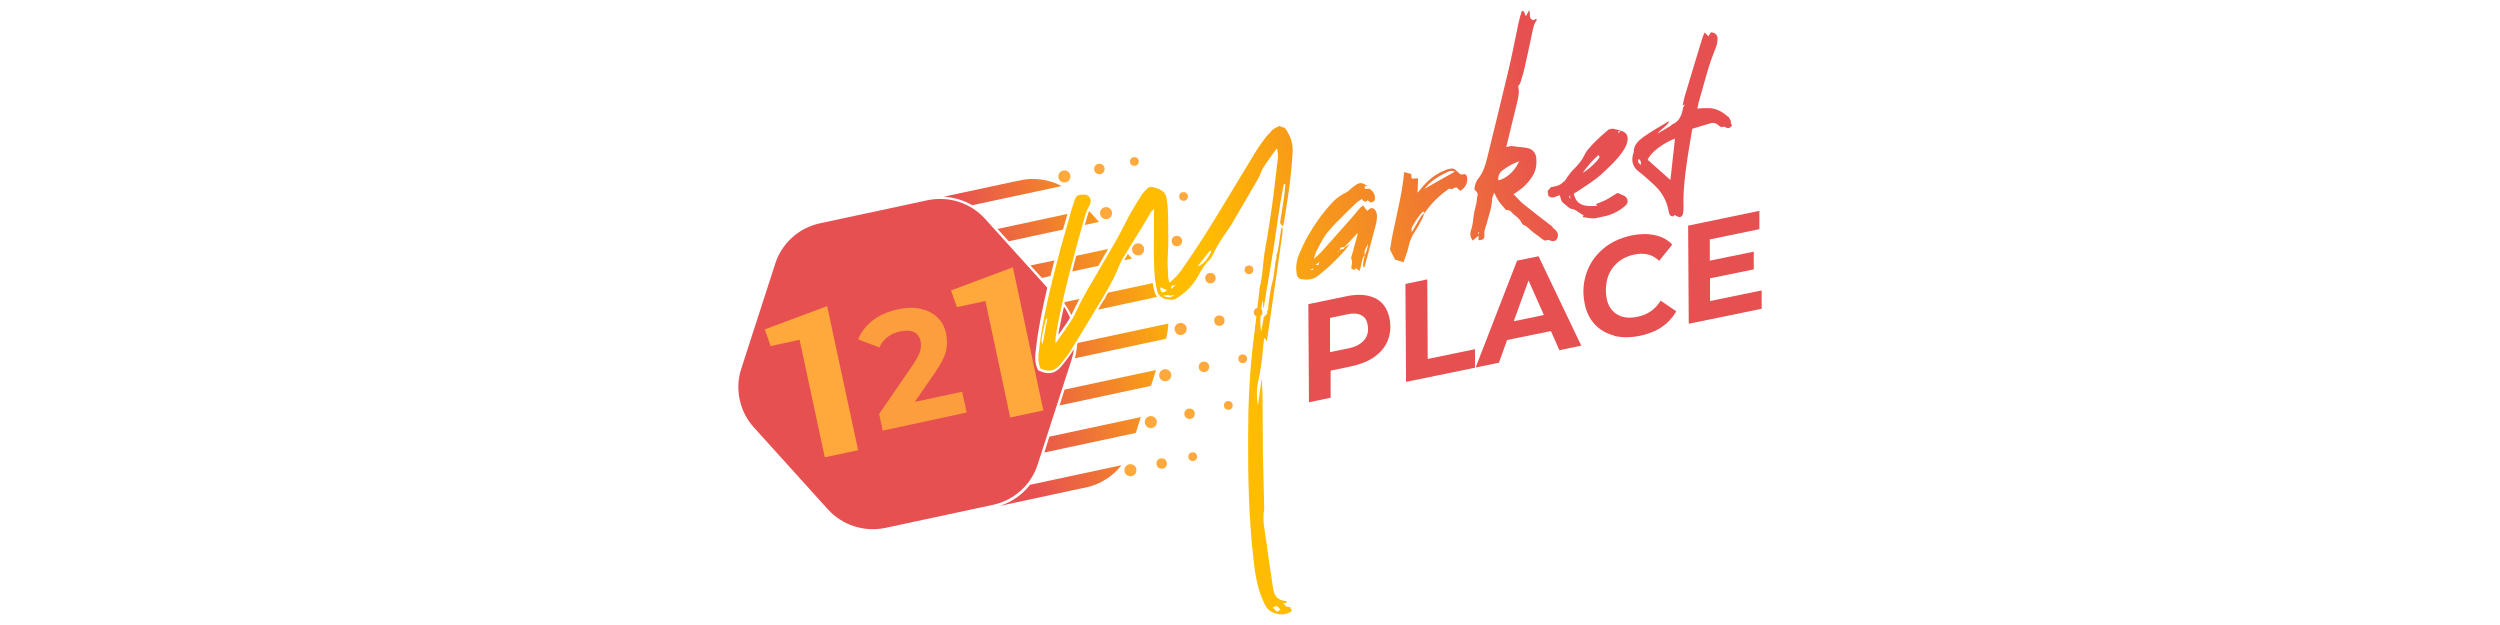 <?xml version="1.0" encoding="UTF-8"?>
<svg id="a" data-name="Layer 1" xmlns="http://www.w3.org/2000/svg" xmlns:xlink="http://www.w3.org/1999/xlink" viewBox="0 0 120 30">
  <defs>
    <style>
      .z {
        fill: url(#j);
      }

      .aa {
        fill: url(#m);
      }

      .ab {
        fill: url(#h);
      }

      .ac {
        fill: url(#t);
      }

      .ad {
        fill: url(#i);
      }

      .ae {
        fill: url(#l);
      }

      .af {
        fill: #e75051;
      }

      .ag {
        fill: url(#f);
      }

      .ah {
        fill: url(#g);
      }

      .ai {
        fill: url(#n);
      }

      .aj {
        fill: url(#e);
      }

      .ak {
        fill: url(#v);
      }

      .al {
        fill: url(#y);
      }

      .am {
        fill: url(#d);
      }

      .an {
        fill: url(#x);
      }

      .ao {
        fill: url(#u);
      }

      .ap {
        fill: url(#c);
      }

      .aq {
        fill: url(#w);
      }

      .ar {
        opacity: .88;
      }

      .as {
        fill: url(#k);
      }

      .at {
        fill: #ffa83b;
      }
    </style>
    <linearGradient id="c" x1="41.38" y1="11.05" x2="55.41" y2="7.17" gradientUnits="userSpaceOnUse">
      <stop offset=".32" stop-color="#e75051"/>
      <stop offset="1" stop-color="#ffbc00"/>
    </linearGradient>
    <linearGradient id="d" x1="42.09" y1="13.27" x2="55.87" y2="9.46" xlink:href="#c"/>
    <linearGradient id="e" x1="42.04" y1="13.05" x2="55.81" y2="9.24" xlink:href="#c"/>
    <linearGradient id="f" x1="42.63" y1="15.16" x2="56.37" y2="11.36" xlink:href="#c"/>
    <linearGradient id="g" x1="42.6" y1="15.03" x2="56.34" y2="11.23" xlink:href="#c"/>
    <linearGradient id="h" x1="42.72" y1="15.49" x2="56.46" y2="11.68" xlink:href="#c"/>
    <linearGradient id="i" x1="43.18" y1="17.05" x2="56.85" y2="13.26" xlink:href="#c"/>
    <linearGradient id="j" x1="43.24" y1="17.23" x2="56.9" y2="13.45" xlink:href="#c"/>
    <linearGradient id="k" x1="43.78" y1="19.15" x2="57.44" y2="15.37" xlink:href="#c"/>
    <linearGradient id="l" x1="44.28" y1="21.07" x2="58.02" y2="17.27" xlink:href="#c"/>
    <linearGradient id="m" x1="45.24" y1="24.86" x2="59.27" y2="20.98" xlink:href="#c"/>
    <linearGradient id="n" x1="44.8" y1="22.98" x2="58.58" y2="19.17" xlink:href="#c"/>
    <linearGradient id="t" x1="370.66" y1="-1364.78" x2="345.43" y2="-1362.59" gradientTransform="translate(7.82 1423) rotate(-12.1)" xlink:href="#c"/>
    <linearGradient id="u" x1="370.45" y1="-1370.27" x2="344.78" y2="-1368.04" gradientTransform="translate(7.82 1423) rotate(-12.1)" xlink:href="#c"/>
    <linearGradient id="v" x1="370.36" y1="-1370.1" x2="344.67" y2="-1367.87" gradientTransform="translate(7.82 1423) rotate(-12.1)" xlink:href="#c"/>
    <linearGradient id="w" x1="369.99" y1="-1372.38" x2="344.44" y2="-1370.16" gradientTransform="translate(7.82 1423) rotate(-12.1)" xlink:href="#c"/>
    <linearGradient id="x" x1="370.23" y1="-1369.26" x2="344.51" y2="-1367.02" gradientTransform="translate(7.82 1423) rotate(-12.1)" xlink:href="#c"/>
    <linearGradient id="y" x1="370" y1="-1370.24" x2="344.44" y2="-1368.02" gradientTransform="translate(7.82 1423) rotate(-12.1)" xlink:href="#c"/>
  </defs>
  <g id="b" data-name="lineas">
    <path class="ap" d="M50.96,8.93c-.42-.22-.9-.34-1.38-.34-.2,0-.41,.02-.62,.07l-.3,.06-3.36,.72c.48,.03,.95,.17,1.37,.41l4.29-.92Z"/>
    <path class="am" d="M52.07,10.8l.68-.15-.47-.52c-.06,.13-.1,.28-.14,.43-.02,.08-.05,.16-.07,.24Z"/>
    <path class="aj" d="M51.23,10.27l-3.35,.72,.54,.59,2.6-.56c.04-.12,.07-.25,.11-.37,.04-.13,.07-.26,.11-.38Z"/>
    <path class="ag" d="M52.72,12.76c.05-.09,.11-.19,.16-.28,.1-.18,.21-.35,.31-.53l-1.53,.33c-.07,.25-.13,.5-.19,.75l1.25-.27Z"/>
    <path class="ah" d="M49.47,12.75l.54,.59,.41-.09c.06-.25,.13-.5,.19-.75l-1.14,.24Z"/>
    <polygon class="ab" points="54.34 12.41 54.14 12.19 53.96 12.49 54.34 12.41"/>
    <path class="ad" d="M51.65,14.67l.04-.08c.04-.08,.08-.16,.12-.24l-.7,.15s-.01,.05-.02,.07c.13,.17,.24,.36,.33,.56,.08-.15,.15-.3,.22-.45Z"/>
    <path class="z" d="M55.32,13.59l-2.14,.46s-.04,.07-.06,.11l-.05,.09v.02c-.13,.2-.25,.39-.36,.59l2.83-.61c-.06-.07-.1-.16-.13-.27-.04-.14-.06-.27-.08-.4Z"/>
    <path class="as" d="M51.58,17.2l4.39-.94c.07-.24,.1-.49,.11-.73l-4.34,.93s-.03,.04-.04,.07c-.01,.23-.05,.45-.11,.67Z"/>
    <polygon class="ae" points="50.86 19.46 55.25 18.52 55.49 17.76 51.1 18.7 50.86 19.46"/>
    <path class="aa" d="M47.96,24.29l3.86-.83,.3-.06c.69-.15,1.29-.53,1.71-1.07l-4.39,.94c-.37,.48-.89,.84-1.48,1.02Z"/>
    <polygon class="ai" points="50.13 21.72 54.52 20.78 54.76 20.02 50.37 20.96 50.13 21.72"/>
  </g>
  <g id="o" data-name="hexa rojo">
    <path class="af" d="M50.94,17.59c-.19,.22-.38,.32-.61,.32-.14,0-.29-.04-.46-.12l-.04-.02-.02-.04c-.17-.34-.12-.69-.08-1.02,.11-.99,.32-1.97,.54-2.9l-2.99-3.31c-.69-.76-1.74-1.1-2.75-.89l-5.18,1.11c-1.01,.22-1.83,.96-2.14,1.94l-1.63,5.04c-.32,.98-.08,2.06,.61,2.82l3.55,3.93c.69,.76,1.74,1.1,2.75,.89l5.18-1.11c1.01-.22,1.83-.96,2.14-1.94l1.63-5.04c.05-.17,.09-.33,.11-.5,0,.01-.02,.03-.03,.05-.15,.24-.33,.49-.58,.79Z"/>
    <path class="af" d="M50.79,16.09c.15-.21,.3-.42,.44-.63,.05-.07,.09-.14,.13-.21-.08-.19-.18-.37-.29-.53-.08,.37-.16,.74-.23,1.11-.02,.09-.03,.18-.04,.26Z"/>
  </g>
  <g id="p" data-name="puntitos">
    <g>
      <circle class="at" cx="51.09" cy="8.47" r=".29"/>
      <circle class="at" cx="52.77" cy="8.11" r=".25"/>
      <circle class="at" cx="54.45" cy="7.75" r=".21"/>
    </g>
    <g>
      <circle class="at" cx="53.09" cy="10.23" r=".29"/>
      <circle class="at" cx="56.81" cy="9.43" r=".21"/>
    </g>
    <g>
      <circle class="at" cx="54.63" cy="11.97" r=".29"/>
      <circle class="at" cx="56.49" cy="11.57" r=".25"/>
    </g>
    <g>
      <circle class="at" cx="58.1" cy="13.35" r=".25"/>
      <circle class="at" cx="59.95" cy="12.95" r=".21"/>
    </g>
    <g>
      <circle class="at" cx="56.67" cy="15.79" r=".29"/>
      <circle class="at" cx="58.53" cy="15.39" r=".25"/>
      <circle class="at" cx="60.39" cy="14.99" r=".21"/>
    </g>
    <g>
      <circle class="at" cx="55.93" cy="18.01" r=".29"/>
      <circle class="at" cx="57.79" cy="17.61" r=".25"/>
      <circle class="at" cx="59.65" cy="17.22" r=".21"/>
    </g>
    <g>
      <circle class="at" cx="55.24" cy="20.26" r=".29"/>
      <circle class="at" cx="57.1" cy="19.86" r=".25"/>
      <circle class="at" cx="58.96" cy="19.46" r=".21"/>
    </g>
    <g>
      <circle class="at" cx="54.26" cy="22.57" r=".29"/>
      <circle class="at" cx="55.76" cy="22.25" r=".25"/>
      <circle class="at" cx="57.25" cy="21.92" r=".21"/>
    </g>
  </g>
  <g id="q" data-name="121">
    <path class="at" d="M39.7,14.68l1.49,6.93-1.6,.34-1.21-5.64-1.39,.3-.28-.8,3-1.12Z"/>
    <g class="ar">
      <path class="at" d="M46.18,18.79l.22,1.01-4.03,.87-.17-.8,1.64-2.39c.17-.26,.28-.47,.33-.63,.04-.17,.05-.32,.02-.47-.05-.21-.15-.36-.32-.44-.17-.08-.39-.09-.67-.03-.23,.05-.44,.14-.6,.27-.17,.13-.3,.3-.39,.5l-1.02-.39c.14-.35,.38-.66,.7-.91,.33-.25,.73-.43,1.2-.53,.4-.09,.76-.1,1.08-.03,.33,.07,.6,.2,.81,.4,.22,.2,.36,.46,.43,.78,.06,.29,.06,.57,0,.85-.07,.28-.24,.62-.52,1.02l-.98,1.42,2.29-.49Z"/>
    </g>
    <path class="at" d="M48.62,12.83l1.46,6.87-1.59,.34-1.19-5.59-1.37,.29-.28-.8,2.97-1.11Z"/>
  </g>
  <g id="r" data-name="place">
    <path class="af" d="M66.01,14.31c.36,.18,.58,.5,.68,.94,.08,.38,.06,.73-.06,1.05-.12,.32-.33,.59-.63,.81-.3,.22-.67,.37-1.12,.47l-1.01,.21v1.3s-1.04,.22-1.04,.22l-.03-4.71,1.83-.38c.56-.12,1.03-.08,1.39,.1Zm-.51,1.99c.16-.2,.2-.45,.14-.74-.04-.22-.15-.36-.32-.44-.17-.08-.39-.09-.66-.03l-.82,.17v1.64s.89-.18,.89-.18c.35-.07,.6-.21,.76-.41Z"/>
    <path class="af" d="M67.46,13.63l1.05-.22,.02,3.82,2.27-.47v.89s-3.31,.68-3.31,.68l-.03-4.71Z"/>
    <path class="af" d="M74.45,15.89l-2.11,.43-.39,1.09-1.12,.23,1.99-5.13,1.03-.21,2.05,4.29-1.05,.22-.41-.93Zm-.34-.76l-.74-1.67-.71,1.96,1.45-.3Z"/>
    <path class="af" d="M77.47,16.1c-.37-.09-.68-.27-.92-.53-.24-.26-.4-.58-.48-.97-.11-.51-.08-1,.07-1.46,.15-.46,.41-.85,.79-1.18s.84-.54,1.39-.66c.41-.08,.78-.09,1.12-.01,.34,.07,.61,.22,.83,.45l-.63,.78c-.31-.3-.71-.41-1.2-.3-.33,.07-.61,.21-.83,.41-.22,.21-.38,.46-.46,.76-.08,.3-.09,.61-.03,.94,.07,.35,.24,.6,.5,.76,.26,.16,.6,.2,1,.11,.48-.1,.84-.36,1.09-.77l.75,.51c-.34,.61-.92,1.01-1.75,1.18-.45,.09-.86,.09-1.24,0Z"/>
    <path class="af" d="M82.07,11.49v1.02s2.11-.43,2.11-.43v.85s-2.1,.43-2.1,.43v1.09s2.48-.51,2.48-.51v.88s-3.5,.72-3.5,.72l-.03-4.71,3.42-.71v.88s-2.37,.49-2.37,.49Z"/>
  </g>
  <g id="s" data-name="Market">
    <path class="ac" d="M61.32,6.11s-.03,0-.04,0c-.06,.02-.11,.06-.16,.09,0,0-.02,.01-.02,.02-.04,.03-.07,.06-.1,.1-.03,.04-.07,.07-.1,.11-.03,.04-.07,.07-.1,.11-.03,.04-.07,.07-.09,.11-.14,.19-.29,.39-.41,.59-.75,1.22-1.48,2.46-2.24,3.68-.41,.67-.85,1.32-1.3,1.97-.16,.25-.37,.47-.63,.68-.03-.13-.06-.24-.06-.33-.01-.3-.04-.59-.02-.89,.04-.61,.03-1.22,.02-1.83,0-.33-.02-.65-.07-.98-.04-.36-.32-.46-.62-.55-.04-.01-.07-.02-.11-.02-.19,0-.27,.16-.39,.28-.06,.06-.1,.14-.14,.2-.15,.24-.3,.48-.44,.73-.19,.32-.34,.65-.51,.97-.38,.7-.79,1.38-1.19,2.07-.27,.46-.55,.93-.79,1.41-.14,.3-.28,.61-.47,.89-.2,.29-.4,.58-.61,.87-.02,.03-.05,.05-.07,.08,0-.24,.03-.46,.07-.67,.34-1.79,.81-3.54,1.31-5.29,.06-.22,.12-.43,.24-.62,.07-.13,.09-.24,.06-.34-.04-.11-.13-.19-.24-.21-.01,0-.02,0-.04,0-.03,0-.05,0-.08,0-.02,0-.04,0-.06,0l-.12,.02c-.13,.03-.16,.12-.2,.2-.05,.16-.11,.3-.15,.45-.23,.83-.48,1.65-.69,2.48-.36,1.39-.71,2.8-.88,4.24-.04,.33-.08,.65,.07,.96,.15,.07,.29,.1,.41,.1,.19,0,.36-.09,.52-.28,.21-.25,.41-.5,.57-.77,.52-.84,1.03-1.7,1.54-2.55,.25-.43,.5-.85,.68-1.32,.06-.15,.12-.29,.2-.43l.93-1.51c.16-.25,.3-.51,.45-.76,.03-.04,.07-.07,.14-.15,0,.32,0,.6,0,.87,0,.84-.03,1.68,.05,2.51,.02,.19,.06,.37,.1,.55,.09,.34,.36,.41,.54,.42,.04,.01,.09,.02,.14,.02,.09,0,.18-.02,.25-.07,.43-.27,.79-.62,1.04-1.07,.15-.27,.29-.54,.53-.76,.14-.13,.2-.33,.29-.49,.08-.15,.16-.3,.25-.44,.17-.27,.36-.51,.52-.77,.44-.75,.88-1.5,1.31-2.25,.08-.14,.12-.31,.2-.45,.14-.23,.3-.44,.45-.66l.23-.31c.05,.16,.06,.3,.05,.45-.1,.79-.18,1.59-.29,2.37-.1,.66-.19,1.3-.31,1.94-.13,.64-.11,1.3-.28,1.94,0,.01,0,.02,0,.03-.1,.9-.21,1.81-.32,2.71-.17,1.45-.23,2.91-.23,4.37-.01,1.96,.03,3.92,.25,5.85,.07,.68,.17,1.36,.44,1.99,.1,.23,.19,.46,.42,.59,.16,.09,.33,.13,.49,.13,.15,0,.31-.04,.46-.13,0-.01,.01-.02,.04-.05-.03-.05-.05-.11-.08-.17-.17-.01-.2-.01-.32-.18l.18-.05s-.02-.04-.02-.04c-.03-.01-.06-.03-.1-.03-.22-.02-.38-.12-.49-.33-.07-.17-.08-.34-.11-.52-.09-.65-.2-1.3-.28-1.95-.07-.53-.21-1.06-.11-1.6v-.11c-.02-.85-.04-1.7-.06-2.55-.01-.94-.01-1.89-.02-2.84l-.03-.7h-.02c-.06,.41-.11,.82-.17,1.23-.06-.39-.07-.77,.01-1.15,.13-.54,.19-1.09,.24-1.64,0-.15,.04-.3,.05-.44h.05s.08,.14,.08,.14l.75-5.19c0-.11,0-.21,0-.32-.02,.04-.06,.09-.07,.14-.05,.34-.09,.67-.15,1.01-.02,.1-.09,.21-.07,.29,.02,.11-.04,.18-.05,.26-.01,.12-.02,.24-.04,.36-.03,.2-.04,.39-.1,.58-.11,.38-.14,.77-.2,1.16,0,.1,.01,.2-.07,.29,0,.01,.02,.05,.03,.08l-.18,.18c-.04,.24-.07,.44-.12,.68-.08-.25-.05-1.01,.08-1.51l.02,.38h.02s.49-2.97,.49-2.97c.15-.99,.27-1.98,.47-2.96h.08c-.02,.21-.04,.4-.06,.59-.06,.4-.12,.79-.19,1.19-.02,.12,.05,.18,.13,.23,.02-.04,.04-.08,.04-.12,.1-.67,.22-1.34,.3-2,.06-.49,.1-.98,.13-1.48,0-.28-.05-.57-.2-.82,0,0,0,0,0-.01-.04-.07-.08-.15-.13-.22-.02-.03-.04-.05-.07-.07-.01,0-.03-.02-.04-.02,0,0-.01,0-.02,0,0,0-.02,0-.03,0-.02,0-.04-.02-.06-.03-.02-.01-.04-.02-.06-.03,0,0-.01,0-.02,0,0,0,0,0,0,0h0s0,0,0,0c0,0,0,0,0,0-.01,0-.03,0-.04,0Zm-11.27,10.43c-.03-.09-.06-.14-.06-.18,.04-.36,.13-.72,.23-1.08l.05,.02-.23,1.24Zm5.63-2.75c.12,.04,.21,.08,.33,.13-.06,.08-.12,.11-.18,.11-.03,0-.07,0-.1-.03l-.05-.22Zm.42,.48c-.09,0-.17-.03-.27-.07,.09-.05,.13,0,.22-.05l.11,.04c.07-.01,.13-.02,.22-.03-.1,.07-.19,.11-.29,.11Zm.11-.41c-.01-.15,.07-.17,.22-.17-.09,.08-.16,.12-.22,.17Zm1.27-1.07c.21-.28,.41-.52,.6-.76l.07,.05c-.17,.27-.29,.58-.67,.71Zm3.79,16.31c.06,0,.1,.05,.19,.16-.06,.03-.1,.07-.16,.11l-.21-.21c.08-.04,.13-.06,.17-.06Z"/>
    <g>
      <path class="ao" d="M65.86,9.98c-.1,0-.16,.1-.24,.14l-.19-.26c-.05,.05-.11,.08-.15,.12l-.35,.42c-.48,.54-.95,1.07-1.42,1.6-.13,.15-.27,.28-.45,.43,.06-.16,.08-.28,.13-.38,.19-.34,.34-.7,.61-.99,.15-.16,.28-.33,.44-.47,.27-.28,.56-.56,.84-.83,.08-.08,.19-.14,.29-.21,.04,.05,.05,.07,.07,.09,.03,.02,.07,.03,.1,.05,.04-.03,.08-.06,.11-.08,.08,.07,.12,.11,.16,.11,.04,0,.09-.03,.17-.09,.06-.25-.04-.43-.24-.57-.07,0-.15,0-.23,.01,0-.06,0-.11,0-.15,.05,0,.09,.02,.13,.02-.1-.08-.2-.15-.32-.15-.04,0-.09,.01-.14,.03-.11,.05-.2,.13-.29,.2-.09,.07-.16,.16-.26,.21-.23,.11-.44,.25-.62,.43-.49,.51-.9,1.09-1.25,1.7-.16,.29-.3,.6-.43,.91-.1,.27-.14,.56-.09,.87,.02,.15,.09,.24,.23,.26,.09,.02,.17,.02,.26,.02,.19,0,.37-.05,.53-.18,.19-.16,.38-.3,.56-.47,.34-.32,.67-.65,.98-1.06-.11,.07-.18,.11-.25,.16-.02,.05-.05,.09-.11,.09,0,0-.01,0-.02,0-.04,0-.09,.03-.12,.04,.04-.11,.06-.13,.12-.13,.01,0,.02,0,.04,0,.02-.01,.05-.02,.08-.02l.63-.67c-.02,.1-.03,.16-.04,.2l-.24,.87c-.01,.06-.05,.12-.03,.16,.08,.16,.01,.31,0,.47,.05,.03,.09,.05,.13,.08,.05-.04,.08-.06,.1-.08l.17,.13c.05-.17,.08-.31,.11-.45,.03-.11,.04-.23,.14-.31-.05-.21,.07-.38,.16-.55-.02,.19-.08,.37-.16,.55-.03,.11-.05,.22-.07,.34,0,.08-.05,.18,.04,.26,.02-.07,.05-.13,.06-.18l.42-1.59c.04-.14,.08-.28,.11-.43,.03-.23,.07-.46-.13-.64-.03-.01-.05-.01-.07-.01Zm-2.9,2.98s-.05,0-.09,0c.05-.02,.1-.04,.15-.07,.03,.05,.01,.07-.06,.07Zm.32-.23s-.07-.01-.13-.02l.18-.13c-.03,.08-.04,.11-.05,.15Zm.96-.63s-.01-.02-.02-.03l.06-.04-.04,.07Z"/>
      <path class="ak" d="M70.25,8.37s-.02,0-.03,0c-.03,0-.06,0-.08,0-.02,0-.04,0-.05-.01-.09-.07-.16-.16-.24-.21-.04-.04-.1-.06-.15-.06-.01,0-.02,0-.03,0-.11,.01-.23,.05-.35,.1-.46,.19-.83,.5-1.13,.89-.04,.05-.09,.1-.15,.17,.01-.24,.02-.46,.03-.69-.12,0-.2,.01-.29,.01,0,0-.01,0-.02,0,0-.08-.02-.15-.02-.22l-.34-.09c-.11,1.27-.5,2.48-.68,3.72,.08,.17,.16,.33,.24,.48l.41,.13c.1-.29,.21-.57,.27-.87,.03-.14,.1-.29,.17-.44,.12-.2,.26-.39,.36-.6,.09-.14,.14-.3,.2-.45-.05,.05-.12,.09-.15,.14-.15,.24-.28,.49-.46,.79,0-.14-.01-.22,.02-.27,.16-.26,.3-.54,.54-.75,.02,.05,.03,.07,.05,.09h0c.21-.29,.44-.57,.72-.81,.12-.11,.25-.21,.38-.3,.03-.03,.09-.07,.11-.07,0,0,0,0,0,0,.03,.02,.05,.03,.08,.03,.07,0,.14-.07,.21-.08,0,0,0,0,.01,0,0,0,.02,0,.03,0,0,0,0,0,.01,0,.05,.06,.12,.11,.17,.16,.25-.13,.38-.42,.33-.66-.02-.09-.06-.14-.15-.15Zm-1.89,.7c.32-.38,.68-.61,1.09-.8,.07-.03,.14-.07,.22-.07,.05,0,.1,.01,.16,.04-.5,.28-.96,.54-1.47,.83Z"/>
      <path class="aq" d="M74.53,10.89c-.47-.36-.94-.72-1.4-1.09-.17-.14-.31-.31-.48-.48,.08-.05,.12-.08,.17-.11,.31-.21,.57-.47,.76-.79,.16-.27,.19-.56,.16-.87-.04-.22-.18-.38-.37-.43-.26-.07-.53-.06-.79-.11-.01,0-.02,0-.03,0-.07,0-.15,.03-.25,.05,.03-.09,.04-.18,.06-.25l.47-1.93c.06-.25,.11-.5,.04-.74,.04-.06,.08-.1,.1-.14,.07-.25,.16-.5,.21-.74,.13-.56,.24-1.11,.36-1.66,.05-.21,.07-.44,.22-.62,0-.01,0-.05-.02-.07-.07,.02-.13,.05-.16,.06-.23-.11-.1-.31-.18-.48-.06,.11-.11,.2-.15,.28-.09-.07-.03-.23-.2-.25-.06,.19-.12,.38-.16,.58-.17,.78-.31,1.57-.5,2.34-.33,1.41-.68,2.8-1.02,4.2-.08,.32-.18,.62-.38,.89-.14,.16-.21,.36-.22,.57,.16,.13,.19,.2,.13,.37-.01,.09-.01,.18-.03,.27-.04,.2-.11,.4-.13,.59-.03,.25-.05,.49-.13,.72-.07,.19-.03,.34,.08,.5l.28-.24v.22c.23-.01,.29-.06,.28-.26-.02-.17,.04-.32,.09-.47,.11-.42,.27-.82,.28-1.25,.01-.09,.07-.19,.1-.3,.08,.16,.14,.29,.22,.41,.08,.12,.18,.22,.28,.34,.02,.03,.06,.08,.09,.08,0,0,0,0,0,0,.01,0,.03,0,.04,0,.15,0,.21,.13,.31,.21,.15,.12,.31,.24,.39,.43,.02,.04,.05,.06,.07,.07,.21,.08,.33,.26,.5,.38,.15,.1,.28,.21,.41,.31,.05,.02,.11,.07,.15,.07,0,0,.01,0,.02,0,.04-.02,.07-.03,.1-.03,.06,0,.12,.03,.19,.05,.02,0,.05,0,.07,0,.13,0,.2-.09,.22-.24,.02-.21-.13-.3-.26-.41Zm-3.56,.37l-.02-.11s0,0,.01,0c0,0,.02,0,.03,0,0,0,0,0,.01,0-.01,.04-.01,.08-.03,.11Zm.94-2.61c0-.2,.05-.36,.22-.48,.23-.17,.48-.32,.79-.43-.2,.47-.65,.87-1.01,.91Z"/>
      <path class="an" d="M77.94,9.39c-.11-.05-.21-.1-.3-.13-.18,.1-.34,.22-.51,.31-.16,.09-.35,.15-.53,.23,.03,.02,.05,.05,.08,.07-.12,.02-.23,.02-.33,.02-.48,0-.72-.18-.81-.59,.03-.03,.08-.06,.13-.08,.39-.27,.81-.51,1.18-.84,.37-.34,.74-.68,1.03-1.09,.1-.15,.19-.3,.23-.48,.06-.29-.03-.46-.32-.54l-.1,.13c-.04-.16,.07-.09,.1-.13-.08-.02-.17-.04-.27-.07-.05-.02-.09-.02-.13-.02-.09,0-.18,.03-.25,.1-.18,.15-.36,.31-.53,.48-.14,.13-.27,.28-.4,.43-.06,.07-.11,.15-.15,.24-.1,.22-.25,.41-.42,.59-.19,.18-.36,.39-.5,.62-.03,.05-.09,.09-.14,.13-.15,.15-.36,.18-.55,.21h0c-.05,.06-.11,.12-.16,.18,0,.09,.03,.18,.03,.24,.07,.06,.13,.08,.19,.08,.13,0,.24-.09,.36-.11,.03,.08,.04,.16,.07,.24,.02,.04,.04,.08,.07,.11,.07,.06,.15,.13,.23,.19,.06,.04,.11,.1,.17,.11,.25,.03,.39,.22,.6,.31-.01,.04-.03,.06-.04,.09,.17,.02,.33,.06,.5,.06,.06,0,.12,0,.18-.02l.33-.07c.4-.08,.75-.26,1.05-.53,.16-.14,.12-.37-.09-.47Zm-1.21-1.95l.05,.11c-.13,.21-.48,.55-.81,.75,.21-.31,.46-.6,.76-.86Zm-1.36,1.94s0,.1,0,.17c-.04-.07-.08-.12,0-.17Z"/>
      <path class="al" d="M83.05,5.76s-.03-.08-.05-.11c-.29-.26-.6-.46-.99-.46-.03,0-.06,0-.09,0-.14,0-.29,.01-.45,.02,.03-.1,.04-.19,.06-.27,.17-.58,.32-1.17,.5-1.75,.1-.34,.25-.68,.37-1.02,.03-.11,.05-.25,.04-.37-.03-.17-.16-.24-.32-.25-.03,.06-.07,.13-.11,.19-.06-.06-.12-.11-.19-.18-.04,.12-.09,.19-.11,.28-.29,.94-.57,1.87-.85,2.81-.04,.13-.06,.28-.09,.42,.03-.01,.05-.04,.08-.05,0,0,.01,0,.02,.01l-.08,.13c-.06,.34-.16,.66-.52,.81-.04,.02-.05,.05-.08,.07-.2,.13-.42,.25-.63,.37,.16-.21,.41-.32,.56-.57-.05,0-.08,0-.09,.02-.38,.23-.77,.45-1.14,.71-.24,.18-.49,.39-.47,.75,0,0-.01,.03-.02,.04-.11,.35-.04,.64,.25,.87,.1,.08,.2,.15,.3,.24,.21,.2,.43,.37,.62,.58,.27,.3,.45,.67,.52,1.07,.03,.13,.04,.26,.22,.27l.08-.08s.05,.05,.08,.06c.06,.03,.11,.05,.15,.05,.09,0,.15-.07,.17-.19,.01-.08,.02-.16,.02-.24-.03-.8,.07-1.6,.19-2.41,.07-.46,.15-.92,.23-1.4,.29-.09,.56-.17,.83-.25,.05-.02,.11-.03,.16-.03,.1,0,.19,.04,.27,.12,.04,.04,.11,.08,.16,.08,0,0,.02,0,.02,0,.03-.01,.05-.02,.07-.02,.03,0,.05,.01,.09,.03,.04,.03,.08,.04,.12,.04,.07,0,.13-.05,.19-.13-.03-.04-.05-.08-.06-.12,0-.05,0-.1-.01-.14Zm-4.29,2.16c-.08-.08-.19-.14-.1-.29,.12,.08,.11,.19,.1,.29Zm1.42,.72c-.37-.33-.73-.65-1.09-.97,.11-.32,.71-.79,1.31-1.02l-.22,1.99Z"/>
    </g>
  </g>
</svg>